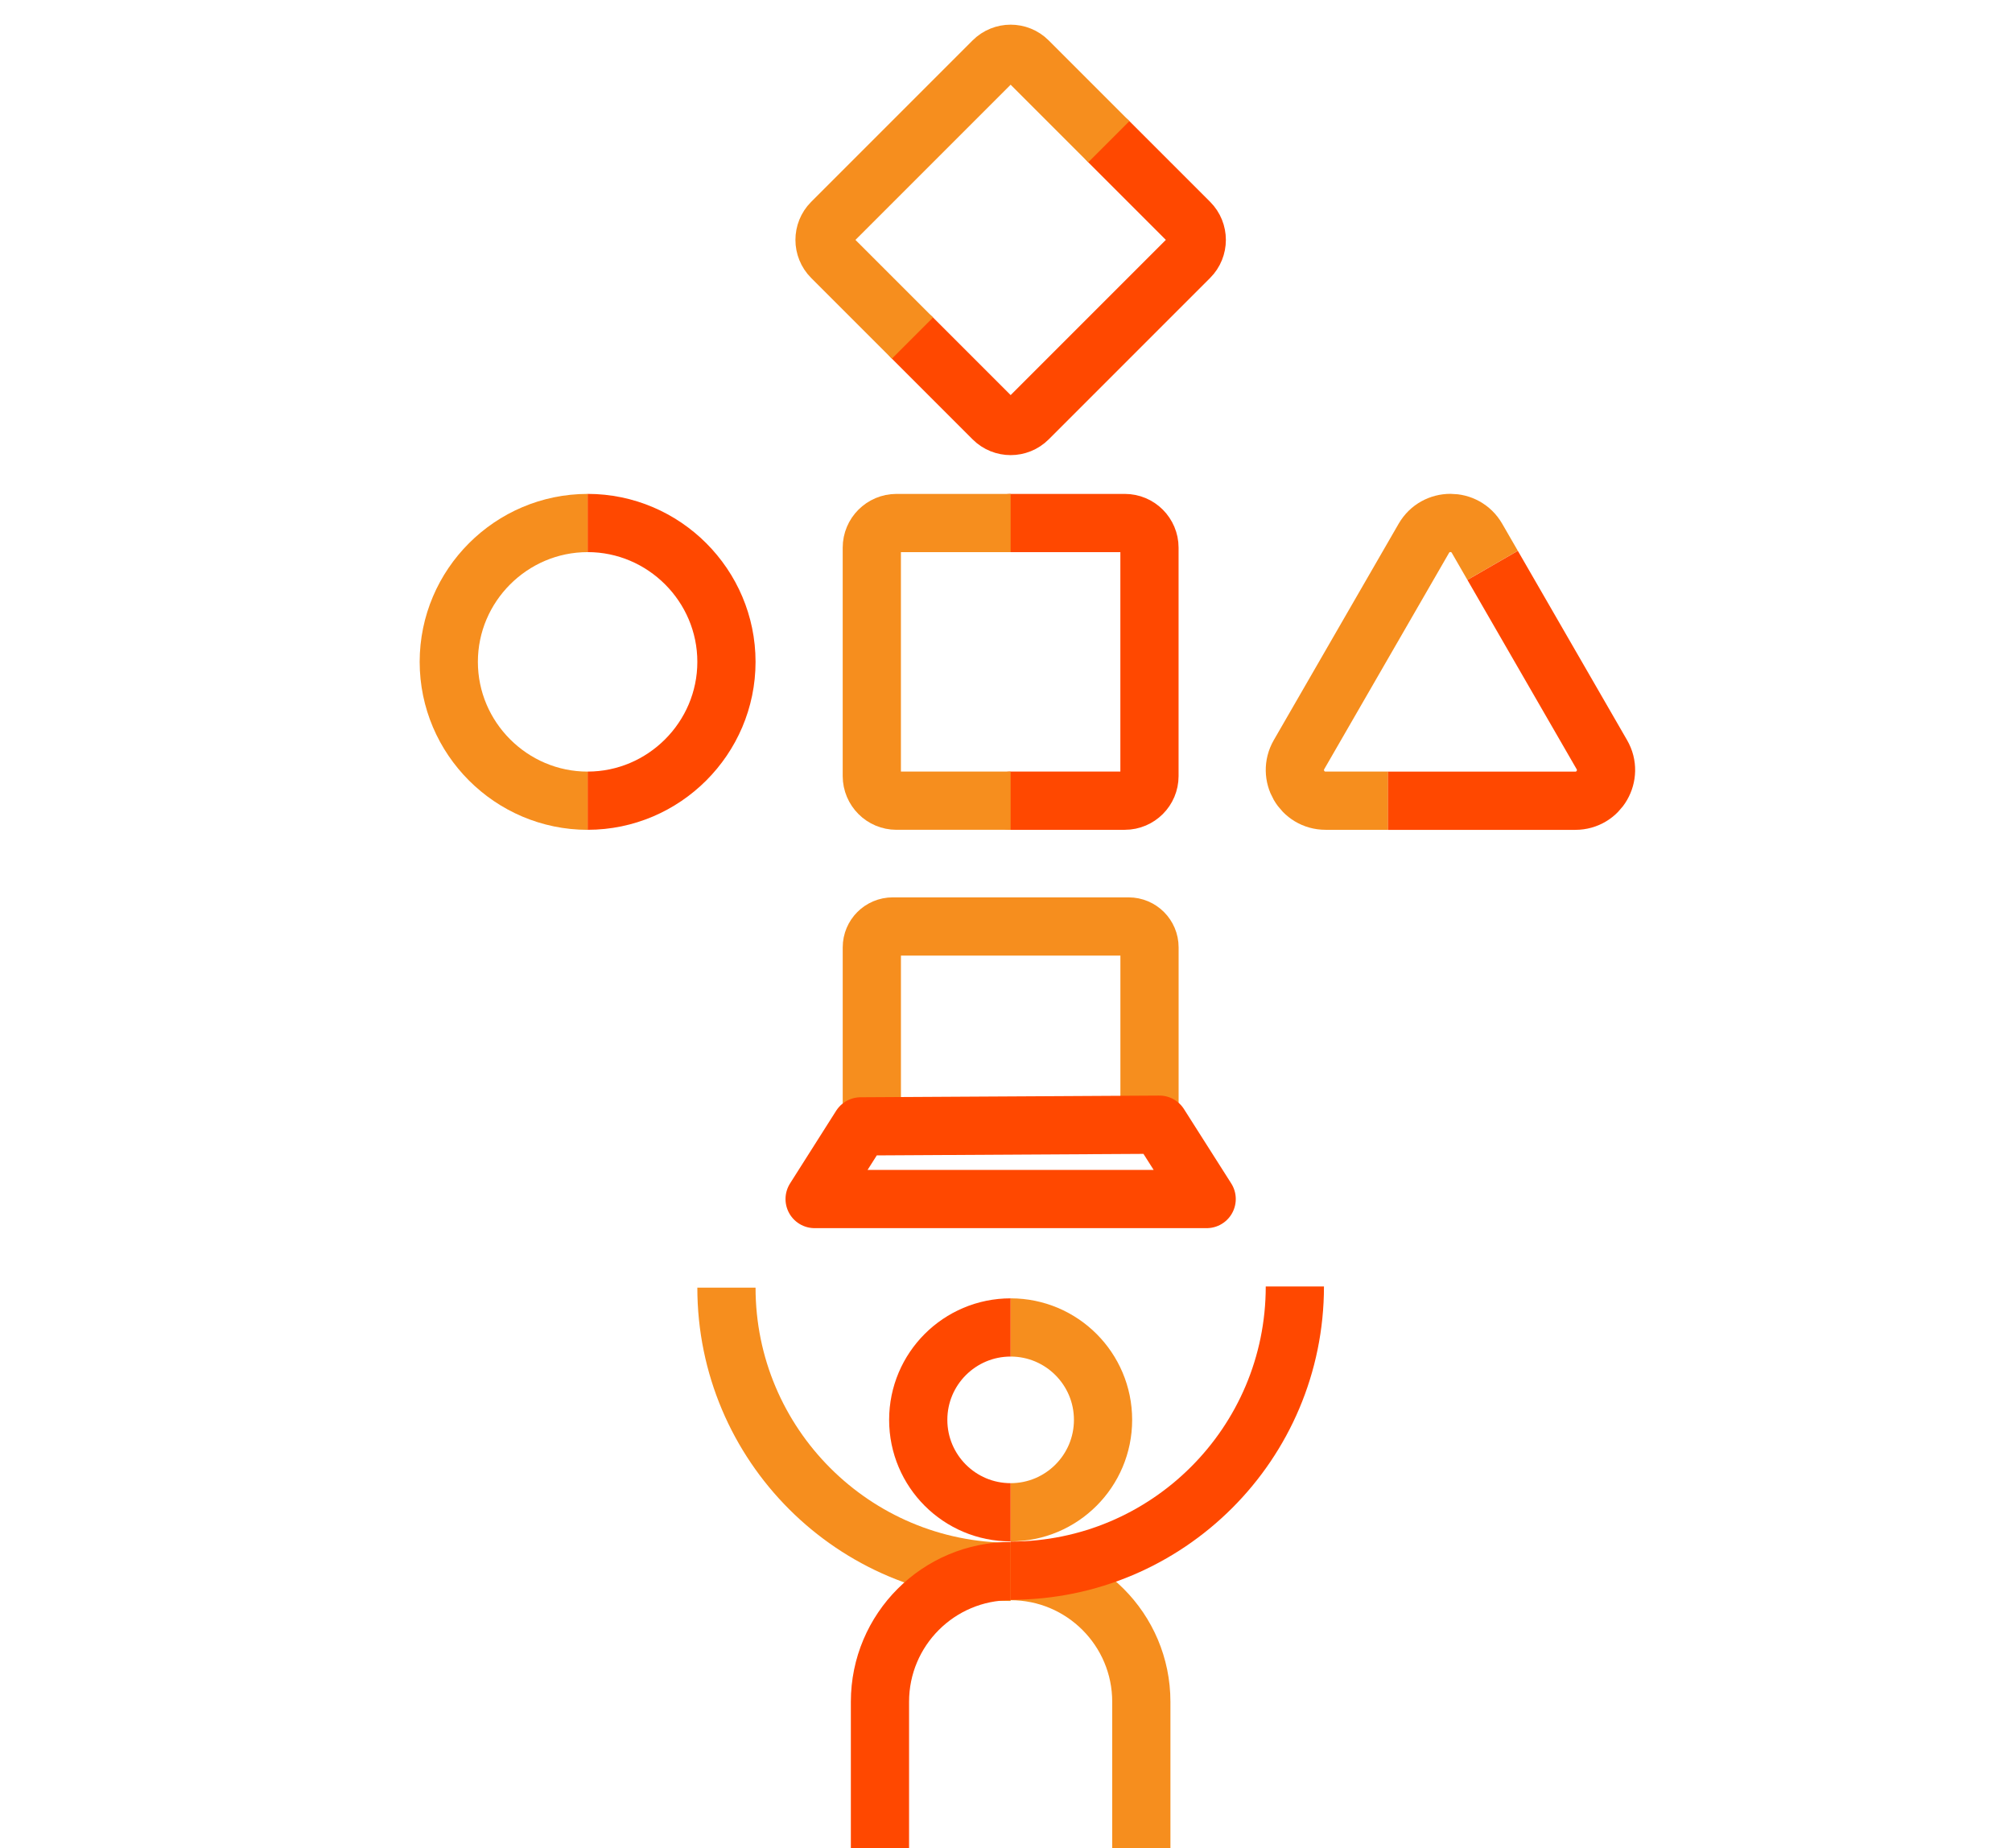 <?xml version="1.0" encoding="UTF-8"?> <svg xmlns="http://www.w3.org/2000/svg" id="Layer_1" data-name="Layer 1" viewBox="0 0 979.82 900"> <defs> <style> .cls-1, .cls-2, .cls-3, .cls-4, .cls-5 { fill: none; stroke-width: 28.35px; } .cls-1, .cls-3 { stroke-linejoin: round; } .cls-1, .cls-3, .cls-5 { stroke: #ff4800; } .cls-2, .cls-3 { stroke-linecap: round; } .cls-2, .cls-4 { stroke: #f68e1e; } .cls-2, .cls-4, .cls-5 { stroke-miterlimit: 10; } </style> </defs> <path class="cls-4" d="m492.17,765.03c35.15,0,63.64,28.49,63.64,63.64v74.96"></path> <path class="cls-5" d="m630.58,626.43c0,76.44-61.97,138.4-138.4,138.4"></path> <path class="cls-4" d="m492.17,765.4c-76.44,0-138.4-61.97-138.4-138.4"></path> <line class="cls-4" x1="492.17" y1="765.03" x2="492.17" y2="765.03"></line> <path class="cls-5" d="m428.53,903.63v-74.96c0-35.15,28.49-63.64,63.64-63.64"></path> <path class="cls-4" d="m492.17,646.39c24.85,0,45,20.15,45,45,0,24.85-20.15,45-45,45"></path> <path class="cls-5" d="m492.17,736.39c-24.85,0-45-20.15-45-45s20.15-45,45-45"></path> <path class="cls-2" d="m424.57,536.51v-75.2c0-2.81,1.14-5.35,2.98-7.19s4.38-2.98,7.19-2.98h114.89c2.81,0,5.35,1.14,7.19,2.98s2.98,4.38,2.98,7.19v75.2"></path> <polygon class="cls-3" points="419.16 548.48 396.71 583.86 587.63 583.86 564.61 547.65 419.16 548.48"></polygon> <path class="cls-3" d="m492.17,389.89h55.61c3.3,0,6.3-1.35,8.48-3.52s3.52-5.18,3.52-8.48v-111.21c0-3.3-1.35-6.3-3.52-8.48s-5.18-3.52-8.48-3.52h-55.61"></path> <path class="cls-4" d="m492.17,254.68h-55.61c-3.3,0-6.3,1.35-8.48,3.52s-3.52,5.18-3.52,8.48v111.21c0,3.3,1.35,6.3,3.52,8.48s5.18,3.52,8.48,3.52h55.61"></path> <path class="cls-1" d="m286.16,389.89c37.18,0,67.61-30.42,67.61-67.61h0c0-37.18-30.42-67.61-67.61-67.61"></path> <path class="cls-1" d="m286.16,389.89h0"></path> <path class="cls-4" d="m286.16,254.68c-37.18,0-67.61,30.42-67.61,67.61h0c0,37.18,30.42,67.61,67.61,67.61"></path> <path class="cls-1" d="m286.16,254.68h0"></path> <path class="cls-3" d="m444.37,164.62l39.32,39.32c2.33,2.33,5.41,3.5,8.49,3.5,3.08,0,6.15-1.17,8.49-3.5l39.32-39.32,39.32-39.32c2.33-2.33,3.5-5.41,3.5-8.49s-1.17-6.15-3.5-8.49l-39.32-39.32"></path> <path class="cls-4" d="m539.98,69.01l-39.32-39.32c-2.33-2.33-5.41-3.5-8.49-3.5s-6.15,1.17-8.49,3.5l-39.32,39.32-39.32,39.32c-2.33,2.33-3.5,5.41-3.5,8.49s1.17,6.15,3.5,8.49l39.32,39.32"></path> <path class="cls-4" d="m675.95,389.89h-30.41c-2.88,0-5.48-.78-7.68-2.1s-4-3.19-5.26-5.37-1.98-4.67-2.02-7.24.58-5.21,2.02-7.71l7.6-13.17,7.6-13.17,7.6-13.17,7.6-13.17,7.6-13.17,7.6-13.17,7.6-13.17,7.6-13.17c1.44-2.49,3.42-4.36,5.66-5.6s4.76-1.87,7.28-1.87,5.03.62,7.28,1.87,4.22,3.11,5.66,5.6l7.6,13.17"></path> <path class="cls-1" d="m726.9,275.31l7.6,13.17,7.6,13.17,7.6,13.17,7.6,13.17,7.6,13.17,7.6,13.17,7.6,13.17c1.44,2.49,2.07,5.14,2.02,7.71s-.76,5.06-2.02,7.24-3.06,4.05-5.26,5.37-4.81,2.1-7.68,2.1h-91.22"></path> </svg> 